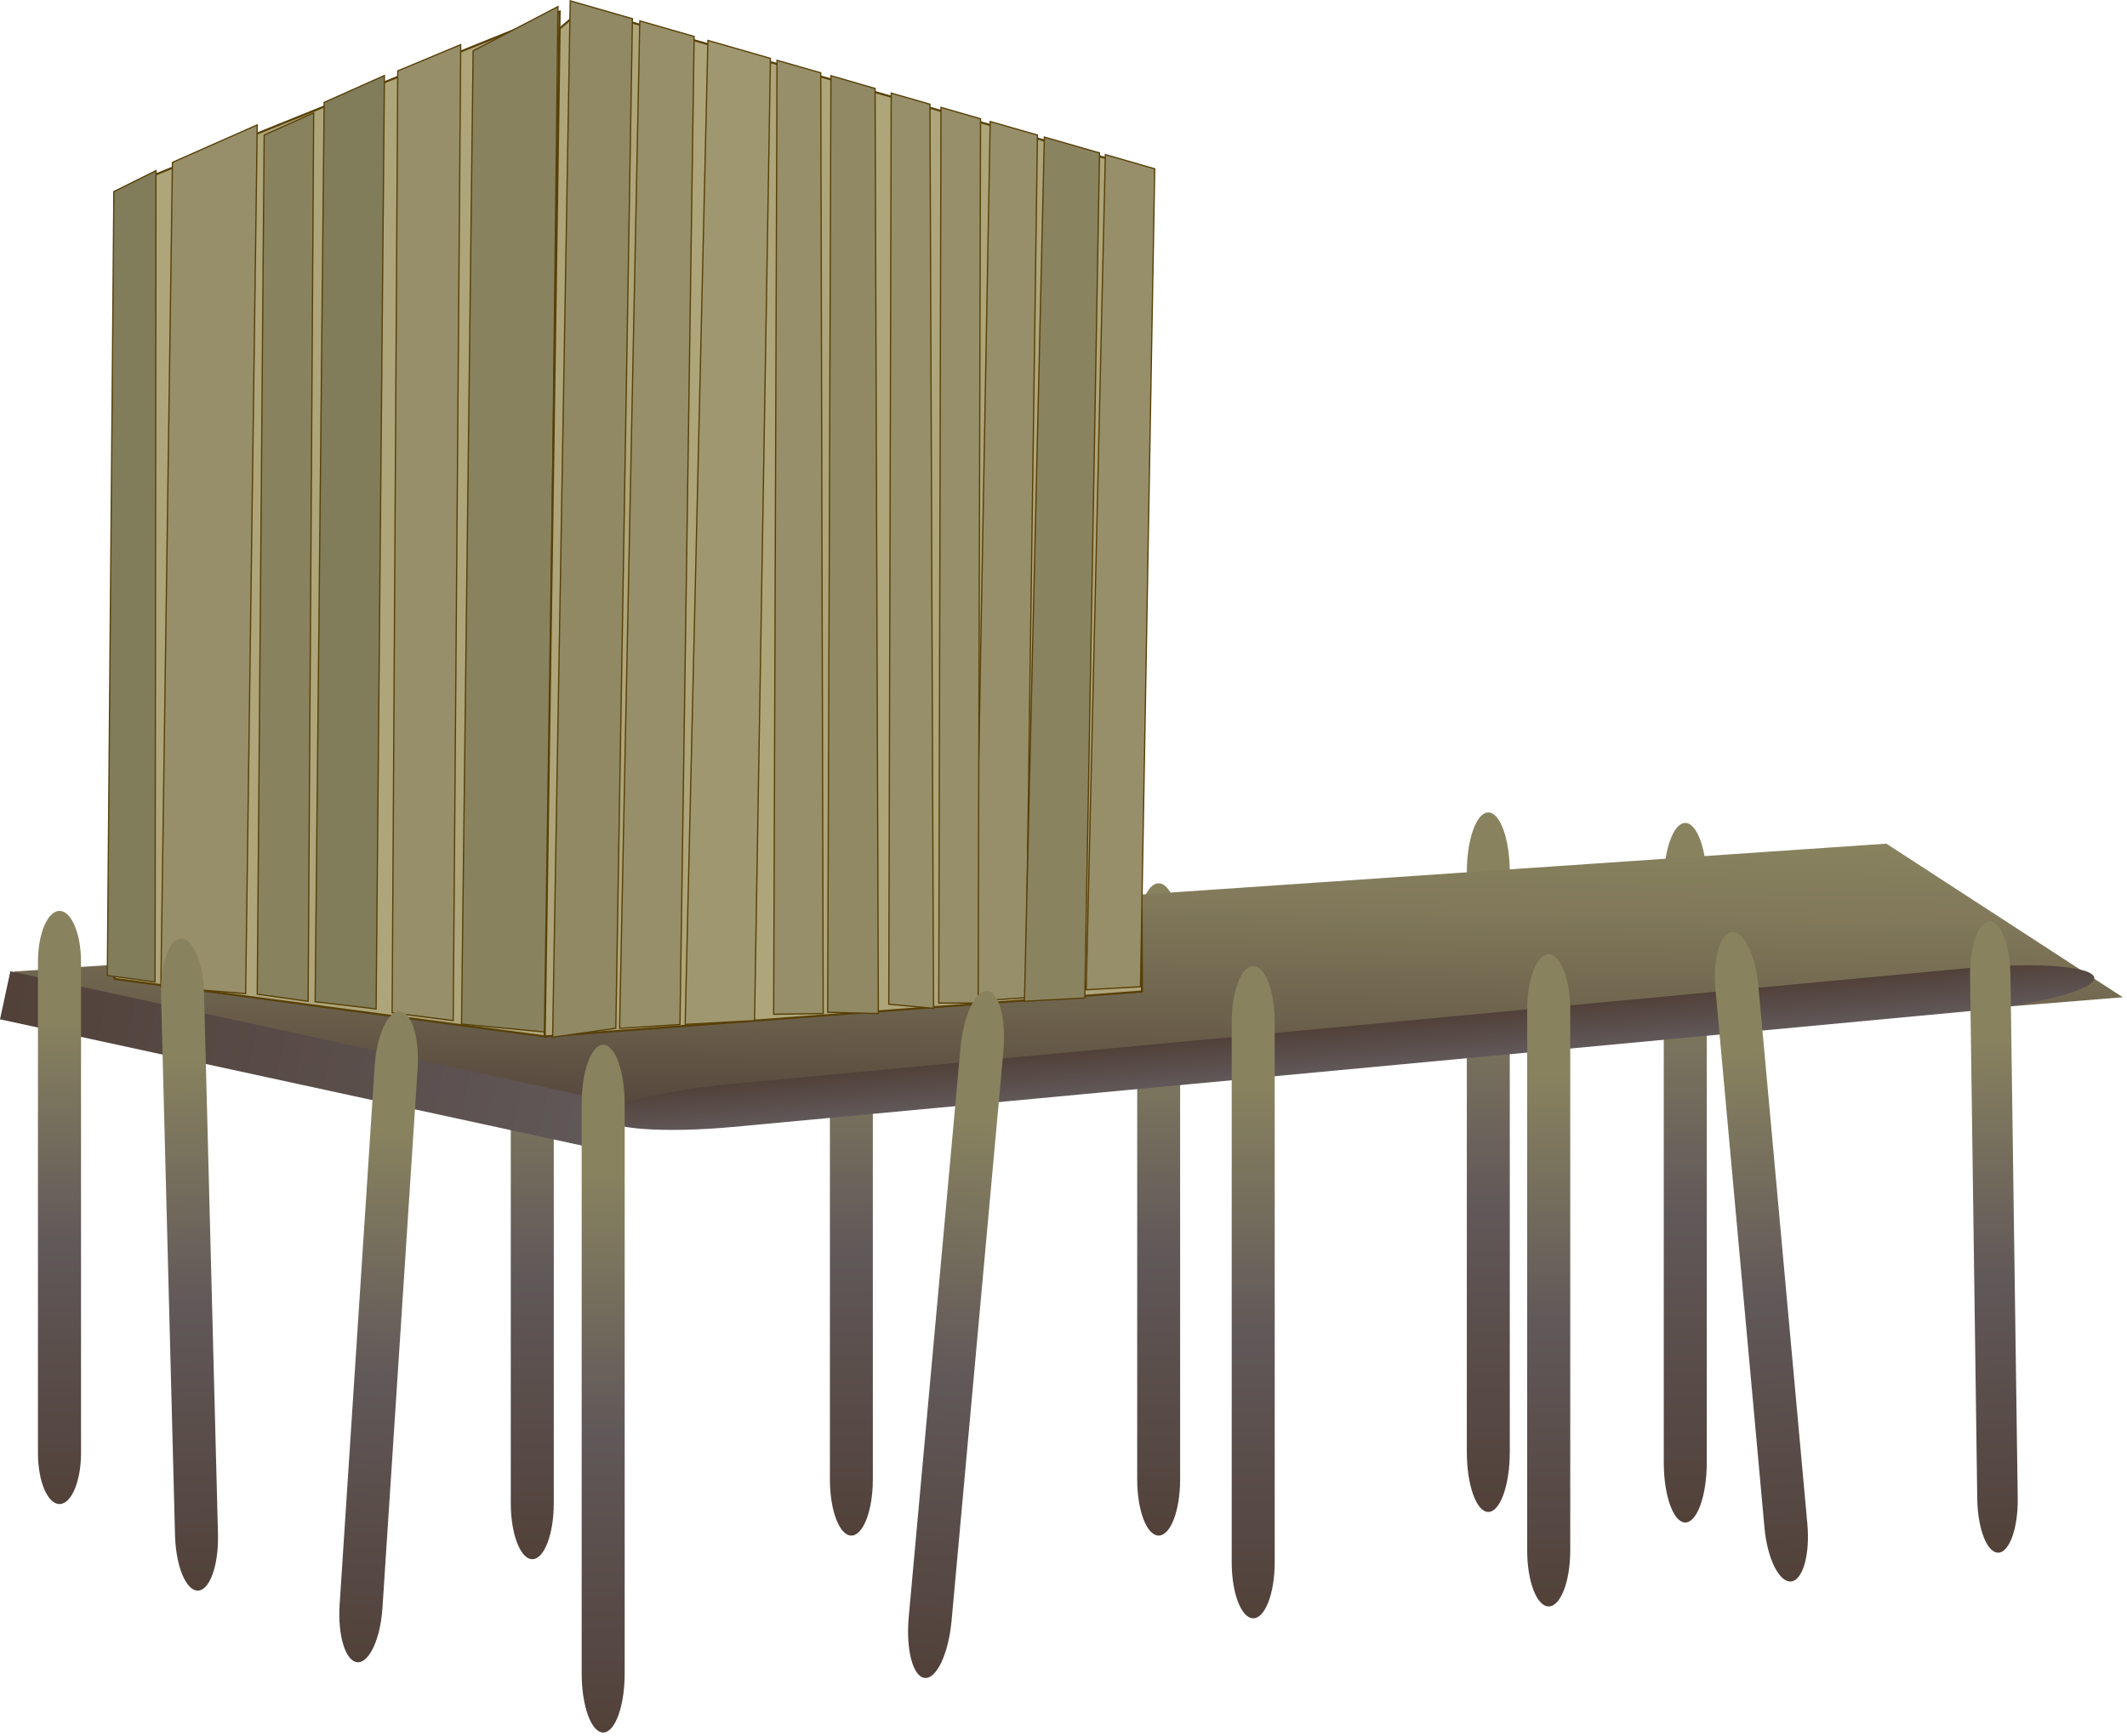 
        <svg xmlns:rdf="http://www.w3.org/1999/02/22-rdf-syntax-ns#" xmlns="http://www.w3.org/2000/svg" xmlns:cc="http://creativecommons.org/ns#" xmlns:xlink="http://www.w3.org/1999/xlink" xmlns:dc="http://purl.org/dc/elements/1.1/" x="0px" y="0px" width="501" height="409" viewBox="0 0 501 409" xml:space="preserve">
            <title>Coastal toilet 2</title>
            <desc xmlns:ian_image_library="https://ian.umces.edu/media-library/">
                <ian_image_library:title>Coastal toilet 2</ian_image_library:title>
                <ian_image_library:descr>Illustration of a coastal toilet on stilts</ian_image_library:descr>
                <ian_image_library:scene>
                    <ian_image_library:contains>culture, anthropology, outhouse, stilts, building, toilet</ian_image_library:contains>
                    <ian_image_library:when>2008-12-22</ian_image_library:when>
                </ian_image_library:scene>
            </desc>
            
 <defs></defs>
 <linearGradient id="ian_symbols_d2ab1f8f632f8d04e562d5fe54e9a350" y2="213.69" gradientUnits="userSpaceOnUse" x2="125.37" y1="367.36" x1="125.37">
  <stop stop-color="#514139" offset="0"/>
  <stop stop-color="#615859" offset=".438"/>
  <stop stop-color="#88825F" offset=".815"/>
 </linearGradient>
 <path d="m130.44 354.18c0 7.284-2.257 13.179-5.06 13.179-2.792 0-5.07-5.895-5.07-13.179v-127.33c0-7.279 2.278-13.168 5.07-13.168 2.803 0 5.06 5.889 5.06 13.168v127.33z" fill="url(#ian_symbols_d2ab1f8f632f8d04e562d5fe54e9a350)"/>
 <linearGradient id="ian_symbols_67ad4cd254f3f7345195b9210e18a8be" y2="208.12" gradientUnits="userSpaceOnUse" x2="200.54" y1="361.79" x1="200.54">
  <stop stop-color="#514139" offset="0"/>
  <stop stop-color="#615859" offset=".438"/>
  <stop stop-color="#88825F" offset=".815"/>
 </linearGradient>
 <path d="m205.59 348.61c0 7.279-2.268 13.184-5.06 13.184s-5.049-5.904-5.049-13.184v-127.31c0-7.29 2.257-13.184 5.049-13.184s5.06 5.894 5.06 13.184v127.31z" fill="url(#ian_symbols_67ad4cd254f3f7345195b9210e18a8be)"/>
 <linearGradient id="ian_symbols_df654b4879c08294cdd74d43ef92a5cb" y2="208.12" gradientUnits="userSpaceOnUse" x2="272.91" y1="361.79" x1="272.91">
  <stop stop-color="#514139" offset="0"/>
  <stop stop-color="#615859" offset=".438"/>
  <stop stop-color="#88825F" offset=".815"/>
 </linearGradient>
 <path d="m277.97 348.61c0 7.279-2.258 13.184-5.061 13.184-2.791 0-5.049-5.904-5.049-13.184v-127.31c0-7.29 2.258-13.184 5.049-13.184 2.803 0 5.061 5.894 5.061 13.184v127.31z" fill="url(#ian_symbols_df654b4879c08294cdd74d43ef92a5cb)"/>
 <linearGradient id="ian_symbols_0f4b2703aafeeb44e528849192a0c79e" y2="193.89" gradientUnits="userSpaceOnUse" x2="396.95" y1="358.71" x1="396.95">
  <stop stop-color="#514139" offset="0"/>
  <stop stop-color="#615859" offset=".438"/>
  <stop stop-color="#88825F" offset=".815"/>
 </linearGradient>
 <path d="m402.02 344.57c0 7.804-2.269 14.142-5.06 14.142-2.813 0-5.07-6.338-5.07-14.142v-136.55c0-7.809 2.257-14.125 5.07-14.125 2.791 0 5.06 6.316 5.06 14.125v136.55z" fill="url(#ian_symbols_0f4b2703aafeeb44e528849192a0c79e)"/>
 <linearGradient id="ian_symbols_00725516aa1194c4b5df898e9ea7af25" y2="191.42" gradientUnits="userSpaceOnUse" x2="350.56" y1="356.22" x1="350.56">
  <stop stop-color="#514139" offset="0"/>
  <stop stop-color="#615859" offset=".438"/>
  <stop stop-color="#88825F" offset=".815"/>
 </linearGradient>
 <path d="m355.62 342.1c0 7.798-2.257 14.125-5.06 14.125s-5.06-6.327-5.06-14.125v-136.56c0-7.803 2.257-14.125 5.06-14.125s5.06 6.322 5.06 14.125v136.56z" fill="url(#ian_symbols_00725516aa1194c4b5df898e9ea7af25)"/>
 <linearGradient id="ian_symbols_259dab4d10eac624fdacf0e3b81b2b2d" y2="163.33" gradientUnits="userSpaceOnUse" x2="200.24" gradientTransform="matrix(1.224 .008 .008 2.892 4.74 -279.08)" y1="188.73" x1="200.09">
  <stop stop-color="#514139" offset="0"/>
  <stop stop-color="#6C614C" offset=".395"/>
  <stop stop-color="#81795A" offset=".765"/>
  <stop stop-color="#88825F" offset=".994"/>
 </linearGradient>
 <polygon points="3.337 228.9 444.32 198.77 500 234.96 121.4 265.59 2.107 240.04" fill="url(#ian_symbols_259dab4d10eac624fdacf0e3b81b2b2d)"/>
 <polygon stroke="#574008" stroke-width=".489" points="26.978 230.64 128.31 244.19 131.82 2.734 31.192 43.313" fill="#AFA57A"/>
 <polygon stroke="#574008" stroke-width=".293" points="108.71 241.28 128.68 243.18 131.42 1.552 111.44 11.982" fill="#88825F"/>
 <polygon stroke="#574008" stroke-width=".293" points="37.888 232.49 57.859 234.1 60.587 29.428 40.616 38.253" fill="#978F69"/>
 <polygon stroke="#574008" stroke-width=".293" points="92.367 238.63 106.75 240.46 108.52 10.516 93.683 16.699" fill="#978F69"/>
 <polygon stroke="#574008" stroke-width=".293" points="74.225 236.01 88.591 237.72 90.549 17.79 76.354 24.123" fill="#817C5A"/>
 <polygon stroke="#574008" stroke-width=".293" points="60.587 234.24 72.578 235.91 73.883 26.599 62.224 31.819" fill="#88825F"/>
 <polygon stroke="#574008" stroke-width=".489" points="131.82 6.735 128.31 244.19 268.98 233.61 268.14 39.451 137.3 1.985" fill="#AFA57A"/>
 <polygon stroke="#574008" stroke-width=".293" points="161.39 241.35 177.73 240.46 181.47 13.752 166.74 9.521" fill="#9F976F"/>
 <polygon stroke="#574008" stroke-width=".293" points="130.17 244.37 145.05 242.27 148.96 4.403 134.31 .194" fill="#908964"/>
 <polygon stroke="#574008" stroke-width=".293" points="145.94 242.28 160.16 241.39 163.5 8.591 150.7 4.911" fill="#978F69"/>
 <polygon stroke="#574008" stroke-width=".293" points="229.51 235.91 241.58 235.06 244.36 31.819 233.23 28.631" fill="#978F69"/>
 <polygon stroke="#574008" stroke-width=".293" points="241.3 235.91 255.52 235.12 258.98 36.028 245.99 32.295" fill="#8A8360"/>
 <polygon stroke="#574008" stroke-width=".293" points="255.85 233.2 268.63 232.48 271.99 39.772 260.36 36.424" fill="#978F69"/>
 <polygon stroke="#574008" stroke-width=".293" points="182.23 238.97 193.9 238.8 193.32 17.154 183.02 14.201" fill="#978F69"/>
 <polygon stroke="#574008" stroke-width=".293" points="194.95 238.5 206.89 238.8 206.12 20.844 195.72 17.838" fill="#908964"/>
 <polygon stroke="#574008" stroke-width=".293" points="209.34 236.6 219.88 237.57 219.04 24.556 209.92 21.935" fill="#978F69"/>
 <polygon stroke="#574008" stroke-width=".293" points="221.12 236.33 230.4 236.33 230.96 27.984 221.64 25.299" fill="#978F69"/>
 <polygon stroke="#574008" stroke-width=".293" points="36.53 231.37 25.277 229.84 26.817 45.137 36.744 40.205" fill="#817C5A"/>
 <linearGradient id="ian_symbols_75f031152dc5cc346d6d8cc7872c911b" y2="-226.31" gradientUnits="userSpaceOnUse" x2="-424.38" gradientTransform="matrix(.093 .996 -3.548 .332 -444.97 749.61)" y1="-226.31" x1="-434.52">
  <stop stop-color="#514139" offset=".006"/>
  <stop stop-color="#615859" offset="1"/>
 </linearGradient>
 <path d="m173.07 265.48c-16.633 1.562-30.282.562-30.539-2.23-.268-2.792 12.964-6.295 29.598-7.856l290.61-27.229c16.633-1.551 30.293-.556 30.561 2.22.246 2.792-12.976 6.3-29.598 7.862l-290.63 27.24z" fill="url(#ian_symbols_75f031152dc5cc346d6d8cc7872c911b)"/>
 <linearGradient id="ian_symbols_b7ecd22a9d36bc64fd66b65b5d60444a" y2="236.19" gradientUnits="userSpaceOnUse" x2="204.08" gradientTransform="matrix(.813 .177 -.212 .977 27.643 -1.452)" y1="236.19" x1="29.126">
  <stop stop-color="#514139" offset=".006"/>
  <stop stop-color="#615859" offset="1"/>
 </linearGradient>
 <polygon points="142.27 271.04 0 240.16 2.439 228.84 144.73 259.73" fill="url(#ian_symbols_b7ecd22a9d36bc64fd66b65b5d60444a)"/>
 <linearGradient id="ian_symbols_59464537484d73641511decead4177a4" y2="214.62" gradientUnits="userSpaceOnUse" x2="14.013" y1="354.37" x1="14.013">
  <stop stop-color="#514139" offset="0"/>
  <stop stop-color="#615859" offset=".438"/>
  <stop stop-color="#88825F" offset=".815"/>
 </linearGradient>
 <path d="m19.083 342.38c0 6.627-2.268 11.986-5.06 11.986-2.813 0-5.081-5.359-5.081-11.986v-115.78c0-6.622 2.268-11.98 5.081-11.98 2.792 0 5.06 5.359 5.06 11.98v115.78z" fill="url(#ian_symbols_59464537484d73641511decead4177a4)"/>
 <linearGradient id="ian_symbols_d8035330225a0384599e9bb0411b2bc5" y2="222.1" gradientUnits="userSpaceOnUse" x2="41.308" gradientTransform="matrix(1 -.026 .026 1 -4.37 .163)" y1="375.77" x1="41.308">
  <stop stop-color="#514139" offset="0"/>
  <stop stop-color="#615859" offset=".438"/>
  <stop stop-color="#88825F" offset=".815"/>
 </linearGradient>
 <path d="m51.345 361.46c.193 7.264-1.925 13.232-4.728 13.297-2.802.08-5.199-5.766-5.391-13.04l-3.294-127.28c-.182-7.279 1.925-13.221 4.717-13.302 2.813-.069 5.22 5.755 5.413 13.04l3.283 127.28z" fill="url(#ian_symbols_d8035330225a0384599e9bb0411b2bc5)"/>
 <linearGradient id="ian_symbols_6bb115168534f6c41d3279725f466234" y2="232.94" gradientUnits="userSpaceOnUse" x2="97.307" gradientTransform="matrix(.998 .065 -.065 .998 12.209 -.496)" y1="386.62" x1="97.307">
  <stop stop-color="#514139" offset="0"/>
  <stop stop-color="#615859" offset=".438"/>
  <stop stop-color="#88825F" offset=".815"/>
 </linearGradient>
 <path d="m90.089 378.81c-.46 7.269-3.113 13.008-5.894 12.825-2.792-.187-4.664-6.22-4.204-13.478l8.269-127.06c.481-7.258 3.134-13.002 5.905-12.815 2.803.188 4.675 6.209 4.204 13.478l-8.28 127.05z" fill="url(#ian_symbols_6bb115168534f6c41d3279725f466234)"/>
 <linearGradient id="ian_symbols_4adc66736795c34445b7918323c4bcd2" y2="246.16" gradientUnits="userSpaceOnUse" x2="142.07" y1="408.2" x1="142.07">
  <stop stop-color="#514139" offset="0"/>
  <stop stop-color="#615859" offset=".438"/>
  <stop stop-color="#88825F" offset=".815"/>
 </linearGradient>
 <path d="m147.14 394.29c0 7.68-2.257 13.905-5.06 13.905s-5.07-6.226-5.07-13.905v-134.24c0-7.669 2.268-13.895 5.07-13.895s5.06 6.226 5.06 13.895v134.23z" fill="url(#ian_symbols_4adc66736795c34445b7918323c4bcd2)"/>
 <linearGradient id="ian_symbols_07cfbc27b06afad4c989c975fbf54b78" y2="227.61" gradientUnits="userSpaceOnUse" x2="295.18" y1="381.29" x1="295.18">
  <stop stop-color="#514139" offset="0"/>
  <stop stop-color="#615859" offset=".438"/>
  <stop stop-color="#88825F" offset=".815"/>
 </linearGradient>
 <path d="m300.25 368.1c0 7.278-2.258 13.184-5.06 13.184-2.803 0-5.07-5.905-5.07-13.184v-127.32c0-7.285 2.268-13.168 5.07-13.168s5.06 5.883 5.06 13.168v127.32z" fill="url(#ian_symbols_07cfbc27b06afad4c989c975fbf54b78)"/>
 <linearGradient id="ian_symbols_577473fe9df813a4215d8749b25d5892" y2="224.82" gradientUnits="userSpaceOnUse" x2="364.79" y1="378.49" x1="364.79">
  <stop stop-color="#514139" offset="0"/>
  <stop stop-color="#615859" offset=".438"/>
  <stop stop-color="#88825F" offset=".815"/>
 </linearGradient>
 <path d="m369.86 365.32c0 7.284-2.289 13.167-5.081 13.167-2.803 0-5.06-5.883-5.06-13.167v-127.33c0-7.279 2.257-13.173 5.06-13.173 2.792 0 5.081 5.894 5.081 13.173v127.33z" fill="url(#ian_symbols_577473fe9df813a4215d8749b25d5892)"/>
 <linearGradient id="ian_symbols_b07160d103fa1054a9b97fb53fa7398f" y2="217.39" gradientUnits="userSpaceOnUse" x2="236.27" gradientTransform="matrix(.996 .091 -.096 1.053 18.097 -16.874)" y1="371.07" x1="236.27">
  <stop stop-color="#514139" offset="0"/>
  <stop stop-color="#615859" offset=".438"/>
  <stop stop-color="#88825F" offset=".815"/>
 </linearGradient>
 <path d="m224.13 381.92c-.706 7.67-3.52 13.682-6.3 13.419-2.792-.251-4.482-6.664-3.787-14.333l12.194-134.1c.706-7.664 3.52-13.67 6.312-13.419 2.792.268 4.492 6.669 3.786 14.339l-12.2 134.09z" fill="url(#ian_symbols_b07160d103fa1054a9b97fb53fa7398f)"/>
 <linearGradient id="ian_symbols_a772817eae8392a4516c0070f08b7d16" y2="229.53" gradientUnits="userSpaceOnUse" x2="-11.398" gradientTransform="matrix(-.996 .091 .091 .996 375.78 -7.987)" y1="383.2" x1="-11.398">
  <stop stop-color="#514139" offset="0"/>
  <stop stop-color="#615859" offset=".438"/>
  <stop stop-color="#88825F" offset=".815"/>
 </linearGradient>
 <path d="m415.61 359.94c.652 7.258 3.465 12.916 6.257 12.665 2.781-.251 4.493-6.327 3.841-13.579l-11.54-126.8c-.663-7.242-3.455-12.906-6.247-12.649-2.781.251-4.514 6.322-3.851 13.569l11.54 126.8z" fill="url(#ian_symbols_a772817eae8392a4516c0070f08b7d16)"/>
 <linearGradient id="ian_symbols_156404d06a5fe23441ca6fd5bb893eba" y2="219.11" gradientUnits="userSpaceOnUse" x2="-90.176" gradientTransform="matrix(-.941 .023 .013 .968 380.77 7.053)" y1="372.79" x1="-90.176">
  <stop stop-color="#514139" offset="0"/>
  <stop stop-color="#615859" offset=".438"/>
  <stop stop-color="#88825F" offset=".815"/>
 </linearGradient>
 <path d="m465.73 353.19c.106 7.039 2.321 12.703 4.952 12.633 2.632-.063 4.696-5.829 4.578-12.873l-1.711-123.24c-.086-7.055-2.311-12.703-4.942-12.644-2.631.069-4.695 5.824-4.578 12.874l1.7 123.25z" fill="url(#ian_symbols_156404d06a5fe23441ca6fd5bb893eba)"/>
</svg>
